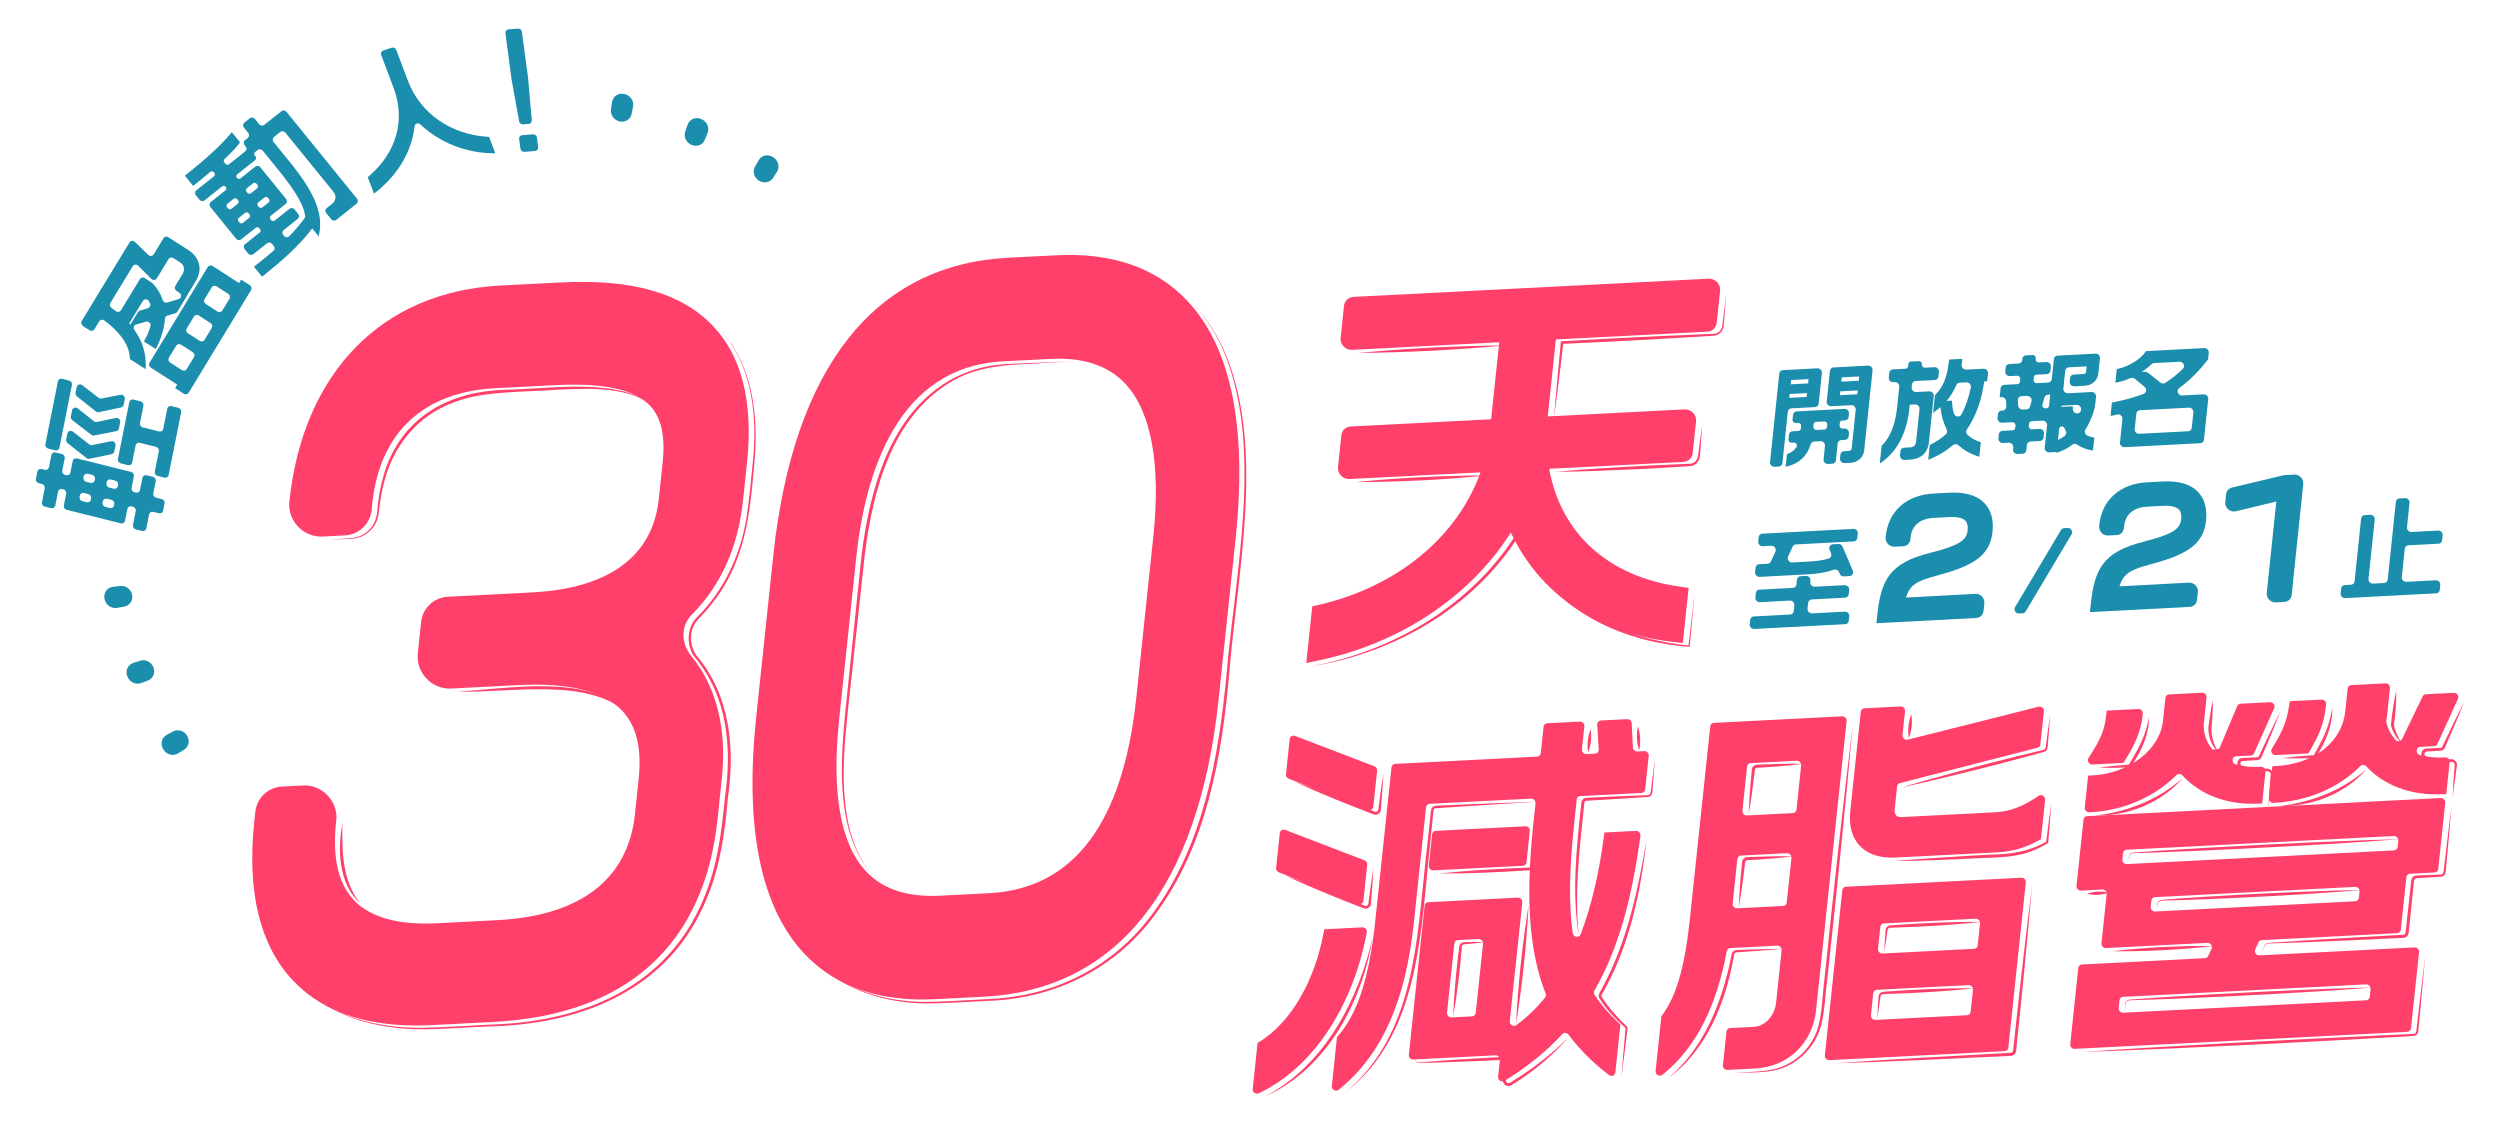 <?xml version="1.0" encoding="UTF-8"?>
<svg id="_圖層_1" data-name="圖層 1" xmlns="http://www.w3.org/2000/svg" viewBox="0 0 800 360">
  <g>
    <g>
      <path d="M585,148.46l1.34-.07c.61-.03,1.1-.49,1.16-1.1l.56-5.37c.06-.61.55-1.07,1.16-1.1l1.17-.06c.61-.03,1.1-.49,1.16-1.1l.11-1.03c.09-.82-.61-1.55-1.44-1.51l-.56.03c-.57.03-1.06-.48-1-1.05l.08-.77c.04-.42.38-.75.81-.77l.85-.04c.61-.03,1.1-.49,1.16-1.1l.11-1.06c.09-.82-.61-1.55-1.44-1.51l-15.3.8c-.61.03-1.1.49-1.16,1.1l-.16,1.55c-.06.57.42,1.08,1,1.05l.74-.04c.57-.03,1.06.48,1,1.05l-.08.77c-.04.43-.38.75-.81.77l-1.83.1c-.61.03-1.1.49-1.16,1.1l-.16,1.52c-.06.57.42,1.08,1,1.05l.7-.04c.76-.04,1.28.82.87,1.44-.63.95-1.53,1.65-2.72,2.12l-.34.14-.42,4.05.95-.26c3.55-.96,5.98-3.35,7.07-6.93.16-.51.58-.87,1.12-.9l2.01-.11c.83-.04,1.52.69,1.44,1.51l-.45,4.27c-.09.82.61,1.55,1.44,1.51ZM583.83,137.45l-2.57.13c-.57.03-1.06-.48-1-1.05l.08-.77c.04-.42.38-.74.81-.77l2.57-.13c.57-.03,1.06.48,1,1.05l-.08.77c-.04.42-.38.75-.81.77Z" style="fill: #1c8ead; stroke-width: 0px;"/>
      <path d="M585.99,129.99l6.39-.33c.83-.04,1.52.69,1.44,1.51l-1.28,12.3c-.04.4-.44.81-.81.83l-1.64.09c-.61.03-1.1.49-1.16,1.1l-.13,1.2c-.09.82.61,1.55,1.44,1.51l2.04-.11c2.24-.12,4.04-1.79,4.27-3.99l2.67-25.59c.09-.82-.61-1.55-1.44-1.51l-11.04.58c-.61.03-1.1.49-1.16,1.1l-1.03,9.8c-.09.82.61,1.55,1.44,1.51ZM589.37,120.76l5.57-.29-.14,1.37-5.57.29.14-1.37ZM588.91,125.23l5.57-.29-.13,1.23-5.57.29.13-1.23Z" style="fill: #1c8ead; stroke-width: 0px;"/>
      <path d="M567.84,149.36l1.38-.07c.61-.03,1.1-.49,1.16-1.1l1.72-16.42c.06-.61.55-1.07,1.16-1.1l7.56-.4c.61-.03,1.1-.49,1.16-1.1l1.03-9.8c.09-.82-.61-1.55-1.44-1.51l-11.04.58c-.61.03-1.1.49-1.16,1.1l-2.96,28.32c-.09.82.61,1.55,1.44,1.51ZM573.16,121.61l5.57-.29-.14,1.37-5.57.29.14-1.37ZM572.69,126.08l5.57-.29-.13,1.23-5.57.29.13-1.23Z" style="fill: #1c8ead; stroke-width: 0px;"/>
    </g>
    <g>
      <path d="M619.18,126.44l-.59,5.69,1.23-.94c.38-.29.75-.59,1.11-.9.25,2.55.92,4.97,1.99,7.12.27.54.19,1.17-.23,1.55-1.46,1.31-3.07,2.39-4.86,3.28l-.3.15-.5,4.76,1.05-.45c2.54-1.09,4.84-2.52,6.85-4.26.49-.42,1.23-.44,1.73.01,1.72,1.57,3.72,2.74,5.97,3.48l.74.25.49-4.66-.52-.18c-1.32-.46-2.55-1.16-3.67-2.11-.54-.46-.66-1.23-.28-1.78,2.89-4.22,4.75-9.38,5.55-15.39l.96-.05.26-2.51c.09-.82-.61-1.55-1.44-1.51l-5.56.29c-.84.04-1.54-.72-1.43-1.55.05-.37.09-.74.13-1.1l.08-.8-4.24.22-.05.52c-.52,5-1.85,8.3-4.31,10.72l-.16.15ZM626.02,123.21c.18-.43.59-.73,1.06-.75l2.15-.11c.88-.05,1.59.79,1.42,1.65-.63,3.21-1.63,6.11-3.01,8.66-.54.99-2.08.76-2.4-.37-.31-1.09-.5-2.22-.56-3.4l-.04-.69-1.73.09c1.28-1.5,2.31-3.18,3.11-5.07Z" style="fill: #1c8ead; stroke-width: 0px;"/>
      <path d="M611.03,130.6l.11-1.09,1.66-.09c.83-.04,1.52.69,1.44,1.51l-1.06,10.18c-.15,1.45-.72,1.99-2.18,2.07l-1.7.09c-.61.03-1.1.49-1.16,1.1l-.14,1.3c-.09.82.61,1.55,1.44,1.51l1.77-.09c3.49-.18,5.69-2.21,6.04-5.55l1.55-14.8c.09-.82-.61-1.55-1.44-1.51l-4.19.22c-.83.04-1.52-.69-1.44-1.51l.09-.91c.06-.61.55-1.07,1.16-1.1l6.17-.32c.61-.03,1.1-.49,1.16-1.1l.16-1.5c.09-.82-.61-1.55-1.44-1.51l-3.03.16c-.57.03-1.06-.48-1-1.05.06-.57-.42-1.08-1-1.05l-2.52.13c-.43.02-.76.34-.81.77l-.08.76c-.04.42-.38.74-.81.77l-4.06.21c-.61.03-1.1.49-1.16,1.1l-.16,1.5c-.09.82.61,1.55,1.44,1.51l.48-.03c.83-.04,1.52.69,1.44,1.51l-.7,6.72c-.7,6.71-2.98,10.2-4.77,11.95l-.16.15-.6,5.75,1.22-.92c4.63-3.5,7.49-9.31,8.27-16.83Z" style="fill: #1c8ead; stroke-width: 0px;"/>
    </g>
    <path d="M640.65,135.28l3.3-.17c.57-.03,1.06.48,1,1.05l-.08.77c-.04.42-.38.75-.81.77l-3.28.17c-.61.03-1.1.49-1.16,1.1l-.13,1.27c-.09.82.61,1.55,1.44,1.51l1.86-.1c.83-.04,1.52.69,1.44,1.51l-.06.61c-.09.82.61,1.55,1.44,1.51l1.65-.09c.61-.03,1.1-.49,1.16-1.1l.18-1.7c.06-.61.55-1.07,1.16-1.1l3.03-.16c.61-.03,1.1-.49,1.16-1.1l.13-1.27c.09-.82-.61-1.55-1.44-1.51l-2.42.13c-.57.03-1.06-.48-1-1.05l.08-.77c.04-.42.38-.75.81-.77l3.5-.18c.83-.04,1.52.69,1.44,1.51l-.75,7.13c-.09.82.61,1.55,1.44,1.51l2.35-.12-.03.29,1.02-.37c1.42-.52,2.77-1.27,4.01-2.24.45-.35,1.08-.41,1.56-.07,1.31.93,2.83,1.54,4.45,1.79l.65.1.43-4.13-.63-.12c-.57-.11-1.1-.27-1.59-.5-.74-.34-1.05-1.25-.64-1.91,1.78-2.83,2.94-5.94,3.23-8.77l.18-1.76c.09-.82-.61-1.55-1.44-1.51l-7.57.4c-.83.04-1.52-.69-1.44-1.51l.59-5.68c.06-.61.55-1.07,1.16-1.1l5.69-.3-.18,1.72c-.04.42-.35.7-.8.72l-3.16.16c-.61.03-1.1.49-1.16,1.1l-.12,1.17c-.09.82.61,1.55,1.44,1.51l3.35-.18c2.43-.13,4.17-1.74,4.41-4.1l.49-4.68c.09-.82-.61-1.55-1.44-1.51l-12.15.64c-.61.03-1.1.49-1.16,1.1l-.67,6.41c-.06.61-.55,1.07-1.16,1.1l-3.67.19c-.57.03-1.06-.48-1-1.05l.09-.87c.04-.42.38-.74.81-.77l3.35-.18c.61-.03,1.1-.49,1.16-1.1l.13-1.27c.09-.82-.61-1.55-1.44-1.51l-2.42.13c-.57.03-1.06-.48-1-1.05l.03-.27c.06-.57-.42-1.08-1-1.05l-2.15.11c-.61.03-1.08.49-1.15,1.09l-.04.42c-.06.6-.54,1.06-1.15,1.09l-2.98.16c-.61.03-1.1.49-1.16,1.1l-.13,1.27c-.09.82.61,1.55,1.44,1.51l2.35-.12c.57-.03,1.06.48,1,1.05l-.09.87c-.04.42-.38.74-.81.77l-4.23.22c-.61.03-1.1.49-1.16,1.1l-.3,2.86.6-.03c.74-.04,1.4.54,1.45,1.29.03.55.06,1.14.06,1.74,0,.67-.48,1.22-1.15,1.26l-.31.02c-.66.03-1.14.49-1.2,1.09l-.13,1.28c-.09.82.61,1.55,1.44,1.51ZM659.7,129.81l4.83-.25c.92-.05,1.64.87,1.38,1.74-.02.05-.03.1-.05.15-.43,1.38-2.54.97-2.56-.49,0-.07,0-.15,0-.22v-.73s-3.64.19-3.64.19l.04-.39ZM658.93,137.24c.1-.91,1.36-1.07,1.72-.2.13.31.27.61.41.9.28.56.1,1.22-.38,1.58-.6.45-1.23.82-1.9,1.14l-.23.11.37-3.52ZM653.58,129.47l.65-2.26c.15-.51.59-.86,1.12-.88l.72-.04-.38,3.6c-.04.42-.38.74-.81.77l-.33.02c-.64.03-1.14-.59-.97-1.2ZM646.89,126.77l1.58-.08c1.13-.06,1.86.84,1.61,1.72l-.49,1.7c-.15.51-.59.86-1.12.88l-1.08.06c-.9.05-1.56-.56-1.58-1.32-.02-.55-.05-1.1-.09-1.63-.05-.71.46-1.29,1.16-1.33Z" style="fill: #1c8ead; stroke-width: 0px;"/>
    <path d="M677.52,132.63c.89-.21,1.75.56,1.65,1.48l-.78,7.48c-.09.82.61,1.55,1.44,1.51l24.28-1.27c.61-.03,1.1-.49,1.16-1.1l1.36-13.03c.09-.82-.61-1.55-1.44-1.51l-6.9.36c-1.31.07-1.97-1.62-.93-2.38,3.33-2.44,6.31-5.41,9.11-9.04l.11-.14.22-2.1c.09-.82-.61-1.55-1.44-1.51l-18.69.98-.17.28c-1.14,1.93-5.1,4.63-8.69,5.37l-.44.09-.46,4.38.91-.19c1.28-.27,2.59-.7,3.92-1.29.45-.2.99-.13,1.39.2l3.14,2.59c.78.65.64,1.87-.27,2.22-2.86,1.12-6.08,2.02-9.74,2.71l-.45.08-.45,4.32.92-.2c.41-.09.81-.18,1.22-.28ZM686.43,118.97l-1.08.06c1.18-.77,2.25-1.62,3.17-2.5.21-.2.48-.32.78-.34l8.14-.43c1.2-.06,1.93,1.43,1.09,2.25-1.78,1.74-3.66,3.24-5.67,4.53-.46.29-1.07.24-1.52-.11l-3.99-3.16c-.26-.21-.59-.31-.91-.3ZM683.63,132.37c.06-.61.55-1.07,1.16-1.1l15.65-.82c.83-.04,1.52.69,1.44,1.51l-.52,4.94c-.06.61-.55,1.07-1.16,1.1l-15.65.82c-.83.04-1.52-.69-1.44-1.51l.52-4.94Z" style="fill: #1c8ead; stroke-width: 0px;"/>
  </g>
  <g>
    <g>
      <path d="M409.22,279.14l25.34,10.1c.8.32,1.64-.18,1.73-1.01l1.22-11.52c.06-.61-.31-1.2-.89-1.42l-25.38-9.72c-.79-.3-1.62.19-1.71,1.01l-1.18,11.14c-.06.6.3,1.19.87,1.42Z" style="fill: #ff406b; stroke-width: 0px;"/>
      <path d="M412.39,249.19l25.35,9.97c.79.31,1.63-.18,1.72-1.01l1.22-11.52c.06-.61-.31-1.2-.89-1.42l-25.38-9.72c-.79-.3-1.62.19-1.71,1.01l-1.19,11.26c-.06.6.3,1.19.88,1.42Z" style="fill: #ff406b; stroke-width: 0px;"/>
      <path d="M504.52,255.84c.06-.61.55-1.07,1.16-1.1l19.61-1c.61-.03,1.1-.49,1.16-1.1l1.14-10.78c.09-.82-.61-1.55-1.43-1.51l-2.2.11c-.75.04-1.4-.56-1.44-1.31l-.37-7.71c-.04-.75-.69-1.35-1.44-1.31l-8.43.43c-.7.04-1.21.62-1.17,1.32l.48,7.96c.04.7-.47,1.28-1.17,1.32l-2.77.14c-.83.04-1.52-.69-1.44-1.51l.78-7.37c.09-.82-.61-1.55-1.44-1.51l-10.45.54c-.61.03-1.1.49-1.16,1.1l-.89,8.46c-.06.61-.55,1.07-1.16,1.1l-45.45,2.33c-.61.03-1.1.49-1.16,1.1l-5.18,49c-1.93,18.28-5.61,29.67-11.92,36.95l-.34.4-1.65,15.61c-.13,1.18,1.28,1.97,2.17,1.23l.91-.76c13.18-11.05,20.54-27.84,23.18-52.83l3.89-36.82c.06-.61.55-1.07,1.16-1.1l32.43-1.66c.83-.04,1.52.69,1.43,1.51l-.71,6.67c-2.53,23.96-1.32,40.79,3.95,54.19.17.44.11.93-.17,1.28-2.74,3.39-5.82,6.35-9.19,8.83-.91.67-2.24-.14-2.12-1.28l4.02-38.01c.09-.82-.61-1.55-1.44-1.51l-28.67,1.47c-.61.03-1.1.49-1.16,1.1l-5.04,47.73c-.09.82.61,1.55,1.44,1.51l26.25-1.35c.83-.04,1.52.69,1.44,1.51l-.56,5.34c-.12,1.1,1.11,1.9,2.03,1.33l.84-.52c6.9-4.3,12.7-9.04,17.64-14.42.55-.6,1.51-.51,2.02.17,3.32,4.45,7.35,8.52,12.25,12.36l.66.52c.81.64,1.97.19,2.07-.81l1.62-15.35-.69-.64c-3.19-2.96-5.63-5.81-7.58-8.86-.27-.42-.28-.94-.04-1.35,7.19-12.52,11.73-27.73,14.64-48.96l.08-.59c.11-.83-.59-1.59-1.43-1.55l-10.11.52-.18,1.39c-1.53,11.8-4.02,22.25-7.42,31.2-.47,1.24-2.34.94-2.53-.41-1.27-8.97-1.11-20.14.44-34.77l.84-7.96ZM472.23,324.13c-.06.61-.55,1.07-1.16,1.1l-6.59.34c-.83.04-1.52-.69-1.43-1.51l2.34-22.13c.06-.61.55-1.07,1.16-1.1l6.59-.34c.83-.04,1.52.69,1.43,1.51l-2.34,22.13Z" style="fill: #ff406b; stroke-width: 0px;"/>
      <path d="M487.32,277.05c.61-.03,1.1-.49,1.16-1.1l1.06-10.04c.09-.82-.61-1.55-1.44-1.51l-28.67,1.47c-.61.03-1.1.49-1.16,1.1l-1.06,10.04c-.09.82.61,1.55,1.44,1.51l28.67-1.47Z" style="fill: #ff406b; stroke-width: 0px;"/>
      <path d="M437.37,298.37c.17-.85-.55-1.67-1.42-1.62l-12.19.62-.24,1.29c-2.93,15.57-10.56,28.53-20.41,34.66l-.69.43-1.56,14.72c-.11,1.04,1,1.84,1.93,1.39l.79-.39c16.53-8.14,29.12-27.01,33.67-50.48l.12-.62Z" style="fill: #ff406b; stroke-width: 0px;"/>
    </g>
    <g>
      <path d="M652.35,254.65l-.85.57c-4.45,2.98-8.56,4.47-12.95,4.7l-29.96,1.54c-.57.03-1.35-.04-1.81-.52-.4-.42-.56-1.16-.47-2.09l.76-7.2c.05-.52.41-.94.91-1.06l44.04-11.32c.5-.13.86-.55.91-1.06l1.12-10.59c.1-.93-.79-1.7-1.68-1.48l-41.89,10.55c-.9.23-1.78-.55-1.68-1.48l.81-7.64c.09-.82-.61-1.55-1.43-1.51l-11.57.59c-.61.03-1.1.49-1.16,1.1l-3.37,31.93c-.48,4.57.57,8.37,3.06,10.99,2.15,2.27,5.27,3.54,9.09,3.75.72.04,1.48.04,2.25,0l32.83-1.68c4.57-.23,8.83-1.47,13.03-3.77l.76-.42,1.33-12.6c.12-1.12-1.15-1.92-2.07-1.3Z" style="fill: #ff406b; stroke-width: 0px;"/>
      <path d="M646.83,280.87l-56.13,2.88c-.61.03-1.1.49-1.16,1.1l-5.59,52.89c-.09.82.61,1.55,1.43,1.51l56.13-2.88c.61-.03,1.1-.49,1.16-1.1l5.59-52.89c.09-.82-.61-1.55-1.43-1.51ZM630.61,323.77c-.06.61-.55,1.07-1.16,1.1l-29.31,1.5c-.83.04-1.52-.69-1.43-1.51l.74-7.02c.06-.61.55-1.07,1.16-1.1l29.31-1.5c.83-.04,1.52.69,1.43,1.51l-.74,7.02ZM632.86,302.52c-.06.61-.55,1.07-1.16,1.1l-29.3,1.5c-.83.04-1.52-.69-1.43-1.51l.74-7.02c.06-.61.55-1.07,1.16-1.1l29.3-1.5c.83-.04,1.52.69,1.43,1.51l-.74,7.02Z" style="fill: #ff406b; stroke-width: 0px;"/>
      <path d="M589.47,229.22l-41.03,2.1c-.61.03-1.1.49-1.16,1.1l-6.53,61.77c-1.6,15.15-4.33,24.6-8.84,30.65l-.27.37-1.85,17.5c-.12,1.18,1.27,1.97,2.17,1.23l.91-.75c9.84-8.19,16.46-21.23,19.69-38.8.1-.56.57-.98,1.14-1.01l14.99-.77c.83-.04,1.52.69,1.43,1.51l-1.77,16.74c-.45,4.23-3.55,7.56-7.21,7.74l-7.5.38c-.61.03-1.1.49-1.16,1.1l-1.14,10.78c-.09.82.61,1.55,1.44,1.51l8.82-.45c10.57-.54,18.42-8.04,19.54-18.66l9.78-92.54c.09-.82-.61-1.55-1.43-1.51ZM571.74,288.81c-.06.61-.55,1.07-1.16,1.1l-14.7.75c-.83.04-1.52-.69-1.43-1.51l1.51-14.27c.06-.61.55-1.07,1.16-1.1l14.7-.75c.83-.04,1.52.69,1.44,1.51l-1.51,14.27ZM574.88,259.09c-.06.61-.55,1.07-1.16,1.1l-14.7.75c-.83.04-1.52-.69-1.44-1.51l1.49-14.14c.06-.61.55-1.07,1.16-1.1l14.7-.75c.83-.04,1.52.69,1.44,1.51l-1.49,14.14Z" style="fill: #ff406b; stroke-width: 0px;"/>
    </g>
    <g>
      <path d="M781.06,255.37l-113.18,5.8c-.61.03-1.1.49-1.16,1.1l-2.24,21.21c-.09.82.61,1.55,1.44,1.51l6.78-.35c.83-.04,1.52.69,1.43,1.51l-1.66,15.72c-.09.82.61,1.55,1.43,1.51l32.48-1.66c1.01-.05,1.75,1.02,1.32,1.92l-1.09,2.28c-.19.41-.59.67-1.05.69l-39.34,2.02c-.61.03-1.1.49-1.16,1.1l-2.58,24.4c-.09.82.61,1.55,1.44,1.51l106.44-5.46c.61-.03,1.1-.49,1.16-1.1l2.58-24.4c.09-.82-.61-1.55-1.44-1.51l-49.65,2.55c-1,.05-1.74-1.01-1.33-1.91l1.06-2.28c.19-.41.59-.68,1.05-.7l43.31-2.22c.61-.03,1.1-.49,1.16-1.1l1.78-16.81c.06-.61.55-1.07,1.16-1.1l7.88-.4c.61-.03,1.1-.49,1.16-1.1l2.24-21.21c.09-.82-.61-1.55-1.43-1.51ZM757.14,315c.83-.04,1.52.69,1.44,1.51l-.26,2.48c-.06.61-.55,1.07-1.16,1.1l-77.74,3.98c-.83.04-1.52-.69-1.44-1.51l.26-2.48c.06-.61.55-1.07,1.16-1.1l77.74-3.98ZM754.83,287.3c-.06.61-.55,1.07-1.16,1.1l-64,3.28c-.83.04-1.52-.69-1.43-1.51l.21-1.99c.06-.61.55-1.07,1.16-1.1l64-3.28c.83-.04,1.52.69,1.43,1.51l-.21,1.99ZM767.23,271.03c-.06.61-.55,1.07-1.16,1.1l-85.48,4.38c-.83.04-1.52-.69-1.43-1.51l.21-1.99c.06-.61.55-1.07,1.16-1.1l85.48-4.38c.83-.04,1.52.69,1.44,1.51l-.21,1.99Z" style="fill: #ff406b; stroke-width: 0px;"/>
      <path d="M774.5,239.01l4.41-.23c.47-.02.87-.3,1.06-.71l6.59-14.47c.41-.9-.33-1.95-1.33-1.9l-8.94.46c-.45.02-.85.28-1.05.69l-6.58,13.64c-.39.81-1.52.95-2.14.23-1.47-1.69-2.44-3.61-2.9-5.54-.05-.19-.04-.38,0-.57.16-.86.25-1.68.32-2.37l.85-8.06c.09-.82-.61-1.55-1.44-1.51l-10.94.56c-.61.03-1.1.49-1.16,1.1l-.78,7.38c-1.02,9.68-9.83,16.68-21.91,17.41l-1.42.09-1.08,10.22c-.09.83.62,1.56,1.45,1.51l.58-.04c10.66-.65,20.38-4.88,27.21-11.74.53-.53,1.38-.48,1.92.1,5.68,6.1,14.26,9.32,24.14,8.91l1.45-.06,1.08-10.24c.09-.82-.61-1.55-1.44-1.51l-.58.03c-2.83.14-5.35-.17-7.55-.81-1.42-.42-1.27-2.49.19-2.57Z" style="fill: #ff406b; stroke-width: 0px;"/>
      <path d="M674.13,227.39l-.15,1.43c-.52,4.89-1.8,7.66-5.17,12.98l-.5.79c-.56.89.17,2.1,1.25,2.05l9.94-.51.46-.73c2.99-4.79,5.1-9.08,5.67-14.43l.06-.58c.09-.82-.61-1.55-1.43-1.51l-10.12.52Z" style="fill: #ff406b; stroke-width: 0px;"/>
      <path d="M732.74,224.39l-.21,1.35c-.74,4.87-1.93,7.93-5.07,13.08l-.48.78c-.55.9.19,2.09,1.26,2.03l10.46-.54.45-.78c2.94-5.11,4.55-8.73,5.14-14.35l.06-.58c.09-.82-.61-1.55-1.43-1.51l-10.18.52Z" style="fill: #ff406b; stroke-width: 0px;"/>
      <path d="M715.9,225.94l-5.73,13.67c-1.11.14-1.06.14-2.17.28-1.85-2.25-2.85-4.99-2.83-7.87l.93-8.84c.09-.82-.61-1.55-1.44-1.51l-10.57.54c-.61.03-1.1.49-1.16,1.1l-.78,7.38c-.97,9.18-10.86,16.84-22.52,17.44l-1.43.07-1.08,10.23c-.09.82.61,1.55,1.44,1.51l.58-.03c10.36-.53,20.32-4.9,27.33-11.87.53-.53,1.39-.47,1.92.11,5.63,6.17,14.18,9.43,24.04,9.02l1.45-.06,1.08-10.24c.09-.82-.61-1.55-1.44-1.51l-.58.03c-2.72.14-5.26-.14-7.53-.8-1.43-.42-1.29-2.5.17-2.57l4.65-.24c.47-.02.87-.3,1.06-.72l6.45-14.46c.4-.9-.34-1.94-1.33-1.89l-9.45.48c-.48.02-.89.31-1.07.75Z" style="fill: #ff406b; stroke-width: 0px;"/>
    </g>
    <path d="M179.64,90.37l-19.49,1c-37.93,1.94-63.19,27.79-67.56,69.14-.64,6.07,4.5,11.49,10.6,11.18l7.12-.36c4.54-.23,8.13-3.63,8.61-8.15l.23-2.21c2.38-22.51,16.35-35.56,39.35-36.74l19.09-.98c15.52-.79,25.47,1.35,30.4,6.55,3.62,3.81,4.95,9.76,4.06,18.17l-1.25,11.78c-1.93,18.25-15.98,28.57-40.64,29.83l-26.8,1.37c-4.54.23-8.13,3.63-8.61,8.14l-1.06,10.06c-.64,6.07,4.5,11.49,10.6,11.18l21.53-1.1c16.13-.82,27.32,1.93,33.25,8.18,4.6,4.85,6.33,12.02,5.29,21.91l-1.18,11.22c-2.2,20.82-17.45,32.55-44.1,33.91l-19.29.99c-12.35.63-21.29-1.86-26.55-7.4-4.97-5.24-6.89-13.54-5.72-24.68l.09-.84c.64-6.07-4.5-11.49-10.6-11.17l-6.71.34c-4.54.23-8.13,3.63-8.61,8.15l-.32,3.05c-2.39,22.59,1.81,39.74,12.47,50.97,8.2,8.64,19.88,13.39,34.81,14.18,3.04.16,6.22.16,9.53-.01l19.69-1.01c42.68-2.19,67.49-24.63,71.75-64.89l1.36-12.9c1.7-16.07-1.75-29.56-9.83-39.39-3.31-4.02-3.26-9.66.23-13.15,9.23-9.25,14.82-21.61,16.39-36.49l1.27-12.06c2.04-19.32-1.61-34.06-10.86-43.81-10.01-10.54-25.88-15.11-48.55-13.95Z" style="fill: #ff406b; stroke-width: 0px;"/>
    <path d="M338.05,81.69l-15.43.79c-42.82,2.19-68.82,35.2-75.19,95.46l-5.45,51.59c-3.75,35.47,1.48,60.97,15.53,75.78,8.4,8.85,19.75,13.69,33.81,14.43,2.59.14,5.27.13,8.05,0l15.43-.79c42.81-2.2,68.81-35.11,75.16-95.18l5.45-51.59c3.76-35.59-1.49-61.18-15.6-76.06-9.95-10.49-24-15.34-41.76-14.43ZM369.06,171.72l-5.45,51.59c-4.24,40.09-20.09,61.13-47.12,62.51l-15.43.79c-10.61.55-18.41-1.97-23.83-7.68-8.27-8.71-11.19-25.17-8.68-48.93l5.45-51.59c2.93-27.69,13.45-61.06,46.95-62.78l15.43-.79c1.66-.08,3.25-.09,4.79,0,7.94.42,14.25,3.05,18.81,7.85,8.4,8.85,11.53,25.8,9.08,49.04Z" style="fill: #ff406b; stroke-width: 0px;"/>
    <path d="M549.47,90.28c-.71-.75-1.69-1.15-2.69-1.1l-113.74,5.83c-1.55.08-2.79,1.26-2.95,2.8l-1.09,10.3c-.11.99.24,1.99.95,2.74.71.75,1.68,1.14,2.69,1.1l47.12-2.42-2.6,24.63-44.97,2.31c-1.55.08-2.79,1.26-2.95,2.8l-1.08,10.17c-.11.99.24,1.99.95,2.74.71.75,1.68,1.15,2.69,1.1l41.95-2.12c-7.44,20.8-26.81,36.66-51.81,42.41l-2.02.47-1.92,18.13,4.36-.92c25.85-5.49,48.13-20.38,61.13-40.86l-.02.02c9.33,19.87,27.82,32.31,52.07,35.03l2.96.33,1.87-17.64-3.13-.45c-22.68-3.28-37.81-17.02-41.5-37.67l42.96-2.2c1.55-.08,2.79-1.25,2.96-2.8l1.08-10.17c.11-.99-.24-1.99-.95-2.74-.71-.75-1.68-1.15-2.69-1.1l-43.82,2.25,2.6-24.63,48.51-2.49c1.55-.08,2.79-1.25,2.96-2.8l1.09-10.3c.11-.99-.24-1.99-.95-2.74Z" style="fill: #ff406b; stroke-width: 0px;"/>
  </g>
  <g>
    <path d="M49.09,213.53c-.67-1.7-2.54-2.63-4.22-2.1l-2.22.71c-1.74.56-2.61,2.47-1.92,4.23.02.06.04.11.07.17.69,1.76,2.67,2.68,4.37,2.04l2.18-.82c1.65-.62,2.43-2.47,1.77-4.17,0-.02-.02-.04-.02-.06Z" style="fill: #1c8ead; stroke-width: 0px;"/>
    <path d="M59.87,235.4c-.95-1.57-2.94-2.17-4.49-1.34l-2.04,1.1c-1.6.86-2.11,2.91-1.13,4.54.03.05.06.1.09.16.98,1.63,3.08,2.19,4.63,1.25l1.98-1.2c1.5-.91,1.94-2.89.99-4.46-.01-.02-.02-.04-.03-.06Z" style="fill: #1c8ead; stroke-width: 0px;"/>
    <path d="M42.27,190.36s0-.04-.01-.06c-.36-1.78-2.05-3.02-3.82-2.8l-2.34.29c-1.83.23-3.03,1.94-2.66,3.78.01.06.02.12.04.18.37,1.84,2.17,3.09,3.98,2.77l2.31-.41c1.75-.31,2.86-1.97,2.5-3.75Z" style="fill: #1c8ead; stroke-width: 0px;"/>
    <path d="M221.26,46.35s.04.02.06.03c1.68.72,3.56-.01,4.22-1.65l.88-2.15c.69-1.69-.17-3.69-1.92-4.44-.06-.02-.11-.05-.17-.07-1.74-.74-3.68.08-4.28,1.8l-.77,2.2c-.59,1.67.29,3.56,1.98,4.28Z" style="fill: #1c8ead; stroke-width: 0px;"/>
    <path d="M242.81,57.77s.04.02.06.04c1.55,1,3.54.62,4.49-.85l1.26-1.94c.98-1.52.48-3.63-1.12-4.66-.05-.03-.1-.07-.15-.1-1.6-1.03-3.67-.58-4.57,1l-1.16,2.01c-.88,1.52-.34,3.53,1.2,4.52Z" style="fill: #1c8ead; stroke-width: 0px;"/>
    <path d="M198.22,38.85s.04,0,.06.01c1.77.41,3.47-.65,3.83-2.39l.47-2.3c.37-1.8-.83-3.64-2.66-4.06-.06-.01-.12-.03-.18-.04-1.83-.42-3.57.73-3.86,2.55l-.36,2.32c-.27,1.76.92,3.49,2.69,3.9Z" style="fill: #1c8ead; stroke-width: 0px;"/>
    <g>
      <path d="M15.41,143.54l2.27.57c.61.15,1.21-.21,1.33-.82l4.01-20.13c.12-.61-.28-1.23-.89-1.38l-2.27-.57c-.61-.15-1.21.21-1.33.82l-4.01,20.13c-.12.61.28,1.23.89,1.38Z" style="fill: #1c8ead; stroke-width: 0px;"/>
      <path d="M35.57,141.2l-6.07,1.22c-.33.07-.67-.02-.95-.23l-5.2-4.06c-.67-.52-1.62-.2-1.78.6l-.38,1.92c-.09.43.09.88.44,1.16l6.05,4.76c.27.22.63.3.96.23l7.11-1.47c.42-.09.74-.41.83-.83l.38-1.91c.16-.81-.58-1.55-1.39-1.39Z" style="fill: #1c8ead; stroke-width: 0px;"/>
      <path d="M24.62,126.85l6.04,4.8c.28.22.63.31.97.24l7.12-1.51c.42-.09.74-.41.82-.83l.37-1.83c.16-.81-.58-1.55-1.39-1.39l-6.07,1.19c-.32.06-.67-.02-.94-.23l-5.22-4.03c-.67-.52-1.61-.19-1.77.61l-.37,1.84c-.08.42.09.87.44,1.15Z" style="fill: #1c8ead; stroke-width: 0px;"/>
      <path d="M23.12,134.44l6.07,4.68c.27.21.61.29.94.23l7.09-1.39c.43-.08.75-.41.84-.84l.4-1.99c.16-.81-.59-1.56-1.4-1.39l-6.06,1.29c-.33.07-.69-.02-.97-.24l-5.17-4.11c-.67-.53-1.63-.21-1.79.6l-.4,1.99c-.09.43.09.89.45,1.16Z" style="fill: #1c8ead; stroke-width: 0px;"/>
      <path d="M52.2,163.44l.47-2.34c.12-.61-.28-1.23-.89-1.38l-1.83-.46c-.61-.15-1.01-.77-.89-1.38l.78-3.91c.12-.61-.28-1.22-.89-1.38l-2.05-.51c-.61-.15-1.21.21-1.33.82l-.78,3.91c-.12.61-.72.98-1.33.82l-.47-.12c-.61-.15-1.01-.77-.89-1.38l.74-3.73c.12-.61-.28-1.23-.89-1.38l-17.35-4.33c-.61-.15-1.21.21-1.33.82l-.74,3.73c-.12.61-.72.98-1.33.82l-.38-.09c-.61-.15-1.01-.77-.89-1.38l.78-3.91c.12-.61-.28-1.23-.89-1.38l-2.05-.51c-.61-.15-1.21.21-1.33.82l-.78,3.91c-.12.61-.72.98-1.33.82l-1.04-.26c-.61-.15-1.21.21-1.33.82l-.47,2.34c-.12.61.28,1.22.89,1.38l1.04.26c.61.15,1.01.77.89,1.38l-.89,4.47c-.12.61.28,1.23.89,1.38l2.05.51c.61.15,1.21-.21,1.33-.82l.89-4.47c.12-.61.72-.98,1.33-.82l.38.09c.61.15,1.01.77.89,1.38l-.75,3.78c-.12.61.28,1.23.89,1.38l17.35,4.33c.61.15,1.21-.21,1.33-.82l.75-3.78c.12-.61.72-.98,1.33-.82l.47.12c.61.15,1.01.77.89,1.38l-.89,4.47c-.12.61.28,1.23.89,1.38l2.05.51c.61.15,1.21-.21,1.33-.82l.89-4.47c.12-.61.72-.98,1.33-.82l1.83.46c.61.15,1.21-.21,1.33-.82ZM29.07,159.9c-.12.61-.72.98-1.33.82l-1.39-.35c-.61-.15-1.01-.77-.89-1.38l.08-.42c.12-.61.72-.98,1.33-.82l1.39.35c.61.15,1.01.77.89,1.38l-.08.42ZM30.31,153.71c-.12.61-.72.98-1.33.82l-1.39-.35c-.61-.15-1.01-.77-.89-1.38l.07-.37c.12-.61.72-.98,1.33-.82l1.39.35c.61.15,1.01.77.89,1.38l-.07.37ZM36.48,161.75c-.12.61-.72.98-1.33.82l-1.44-.36c-.61-.15-1.01-.77-.89-1.38l.08-.42c.12-.61.72-.98,1.33-.82l1.44.36c.61.15,1.01.77.89,1.38l-.08.42ZM37.71,155.56c-.12.61-.72.98-1.33.82l-1.44-.36c-.61-.15-1.01-.77-.89-1.38l.07-.37c.12-.61.72-.98,1.33-.82l1.44.36c.61.15,1.01.77.89,1.38l-.07.37Z" style="fill: #1c8ead; stroke-width: 0px;"/>
      <path d="M50.41,152.28l2.23.56c.61.15,1.21-.21,1.33-.82l4.01-20.13c.12-.61-.28-1.23-.89-1.38l-2.23-.56c-.61-.15-1.21.21-1.33.82l-1.29,6.48c-.12.61-.72.98-1.33.82l-5.23-1.31c-.61-.15-1.01-.77-.89-1.38l1.11-5.56c.12-.61-.28-1.22-.89-1.38l-2.31-.58c-.61-.15-1.21.21-1.33.82l-3.63,18.22c-.12.61.28,1.23.89,1.38l2.32.58c.61.15,1.21-.21,1.33-.82l1.1-5.52c.12-.61.72-.98,1.33-.82l5.23,1.31c.61.15,1.01.77.89,1.38l-1.3,6.52c-.12.61.28,1.23.89,1.38Z" style="fill: #1c8ead; stroke-width: 0px;"/>
    </g>
    <g>
      <path d="M79.94,91.26l-2.78-1.78-.66,1.09-8.47-5.44c-.54-.35-1.23-.2-1.55.32l-18.63,30.62c-.32.52-.14,1.23.4,1.57l8.47,5.44-.68,1.13,2.78,1.78c.54.35,1.23.2,1.55-.32l19.97-32.83c.32-.52.14-1.23-.4-1.57ZM62.08,114.27l-2.34,3.84c-.32.52-1.01.67-1.55.32l-3.74-2.4c-.54-.35-.72-1.05-.4-1.57l2.34-3.84c.32-.52,1.01-.67,1.55-.32l3.74,2.4c.54.35.72,1.05.4,1.57ZM67.76,104.94l-2.32,3.81c-.32.52-1.01.67-1.55.32l-3.74-2.4c-.54-.35-.72-1.05-.4-1.57l2.32-3.81c.32-.52,1.01-.67,1.55-.32l3.74,2.4c.54.35.72,1.05.4,1.57ZM73.44,95.6l-2.29,3.77c-.32.52-1.01.67-1.55.32l-3.74-2.4c-.54-.35-.72-1.05-.4-1.57l2.29-3.77c.32-.52,1.01-.67,1.55-.32l3.74,2.4c.54.35.72,1.05.4,1.57Z" style="fill: #1c8ead; stroke-width: 0px;"/>
      <path d="M26.55,104.32l2.11,1.36c.54.35,1.23.2,1.55-.32l1.55-2.54c.34-.55,1.08-.67,1.63-.27,3.91,2.9,7.98,7.08,8.16,12.04v.31s5.04,3.23,5.04,3.23l.03-.95c.14-4.19-1.05-8.02-3.62-11.62-.45-.64-.18-1.5.54-1.71l3.14-.91c.85-.25,1.71.56,1.47,1.41-.39,1.43-1.01,2.92-1.86,4.45l-.25.46,3.82,2.45.26-.54c1.58-3.22,2.48-6.31,2.68-9.21.03-.46.32-.84.75-.96l2.56-.75c.26-.07.47-.24.61-.46l2.95-4.85-.06.02,3.01-4.95c1.14-1.87,1.5-3.8,1.04-5.6-.43-1.72-1.58-3.22-3.32-4.34l-6.47-4.16c-.54-.35-1.23-.2-1.55.32l-3.14,5.16c-.37.6-1.21.68-1.74.17l-4.26-4.14c-.53-.52-1.38-.44-1.74.17l-15.3,25.14c-.32.52-.14,1.23.4,1.57ZM47.33,98.62l-2.56.76c-.25.08-.47.24-.6.46l-2.47,4.06c-.11-.13-.23-.27-.35-.4l4.38-7.2c.46-.75,1.6-.66,2,.17.11.22.21.45.3.69.24.61-.08,1.27-.69,1.45ZM35.31,96.98c1.47-2.42,5.52-9.07,7.17-11.79.37-.61,1.22-.68,1.75-.15l4.19,4.19c.53.53,1.39.45,1.76-.15l3.75-6.16c.32-.52,1.01-.67,1.55-.32l2.26,1.45c.55.36.94.89,1.08,1.5.16.69.02,1.42-.41,2.13l-2.33,3.84c-.32.52-.14,1.23.4,1.57l.9.58c.83.53.71,1.77-.2,2.04l-3.65,1.09c-.58.17-1.24-.15-1.44-.75-.65-2-1.74-3.81-3.24-5.39-.07-.08-.16-.15-.25-.2l-2.26-1.47c-.54-.35-1.24-.21-1.56.32l-6.08,9.99c-.34.55-1.09.68-1.63.26-.47-.36-.94-.71-1.41-1.04-.5-.36-.65-1.03-.35-1.53Z" style="fill: #1c8ead; stroke-width: 0px;"/>
    </g>
    <path d="M99.91,73.09l2.08,2.56.21-1.17c1.14-6.42-1.64-13.03-9.59-22.81l-5.07-6.24c-.4-.5-.35-1.21.13-1.59l2.04-1.62c.48-.38,1.19-.28,1.6.22l15.33,18.87c.52.64.76,1.35.7,2.05-.06.71-.44,1.37-1.09,1.88l-1.72,1.37c-.48.38-.54,1.09-.13,1.59l1.59,1.95c.41.5,1.12.59,1.6.22l6.53-5.19c.48-.38.54-1.09.13-1.59l-22.57-27.8c-.4-.5-1.12-.6-1.6-.22l-5.54,4.4c-.48.38-1.19.28-1.6-.22l-1.38-1.7c-.41-.5-1.12-.6-1.6-.22l-1.77,1.41c-.48.38-.54,1.09-.13,1.59l1.38,1.7c.4.5.35,1.21-.13,1.59l-.91.72c-.48.38-.54,1.09-.13,1.59l.34.41c.41.5.35,1.21-.13,1.59l-5.2,4.14c-.34.27-.85.2-1.14-.15l-.35-.43c-.27-.34-.24-.82.06-1.1,2.34-2.19,3.85-3.79,4.72-5.02l.24-.34-2.64-3.25-.42.52c-3.47,4.26-9.62,9.47-14.16,13.08l-.43.34,2.65,3.26.43-.34c1.71-1.36,3.44-2.78,5.05-4.14.34-.29.86-.22,1.15.14l.12.15c.29.36.25.86-.09,1.13l-5.65,4.49c-.48.38-.54,1.09-.13,1.59l1.15,1.42c.4.5,1.12.59,1.6.21l5.65-4.49c.34-.27.85-.2,1.14.15h0c.29.36.25.86-.09,1.13l-4.69,3.73c-.48.38-.54,1.09-.13,1.59l8.24,10.15c.4.5,1.12.6,1.6.22l4.69-3.73c.34-.27.85-.2,1.14.15l.2.25c.29.36.25.86-.09,1.13l-4.69,3.73c-.48.38-.54,1.09-.13,1.59l1.15,1.42c.4.5,1.12.59,1.6.21l4.44-3.53c.48-.38,1.19-.28,1.6.22l.53.65c.39.48.36,1.18-.09,1.56-1.86,1.61-3.86,3.2-5.81,4.75l-.43.34,2.59,3.19.43-.34c5.02-4,11.34-9.32,15.64-15.12v-.02ZM74.06,66.82c-.34.27-.85.2-1.14-.15l-.26-.32c-.29-.36-.25-.86.09-1.13l2.02-1.61c.34-.27.85-.2,1.14.15l.26.32c.29.36.25.86-.09,1.13l-2.02,1.61ZM79.75,69.72l-2.02,1.61c-.34.27-.85.2-1.14-.15l-.26-.32c-.29-.36-.25-.86.09-1.13l2.02-1.61c.34-.27.85-.2,1.14.15l.26.32c.29.36.25.86-.09,1.13ZM80.3,61.85c-.34.27-.85.2-1.14-.15l-.26-.32c-.29-.36-.25-.86.09-1.13l1.99-1.58c.34-.27.85-.2,1.14.15l.26.32c.29.36.25.86-.09,1.13l-1.99,1.58ZM85.95,64.78l-1.99,1.58c-.34.27-.85.2-1.14-.15l-.26-.32c-.29-.36-.25-.86.09-1.13l1.99-1.58c.34-.27.85-.2,1.14.15l.26.32c.29.36.25.86-.09,1.13ZM97.6,69.61l-.42.58c-1.21,1.68-2.7,3.43-4.64,5.41-.46.47-1.26.41-1.69-.13l-.21-.26c-.4-.5-.35-1.21.13-1.59l4.51-3.59c.48-.38.54-1.09.13-1.59l-1.15-1.42c-.4-.5-1.12-.59-1.6-.22l-4.75,3.78c-.34.27-.85.2-1.14-.15l-.2-.25c-.29-.36-.25-.86.09-1.13l4.76-3.78c.48-.38.54-1.09.13-1.59l-8.24-10.15c-.41-.5-1.12-.6-1.6-.22l-4.75,3.78c-.34.27-.85.2-1.14-.15h0c-.29-.36-.25-.86.09-1.14l5.76-4.58c.34-.27.38-.78.09-1.13l-.23-.29c-.29-.36-.25-.86.09-1.13l.85-.68c.48-.38,1.19-.28,1.6.22l5.12,6.31c5.74,7.07,8.38,11.78,8.48,15.16l-.06-.08Z" style="fill: #1c8ead; stroke-width: 0px;"/>
    <path d="M120.3,61.49c7.14-5.68,11.45-13.05,12.37-21.05.11-.91,1.18-1.26,1.86-.62,6.17,5.79,14.42,9.11,23.19,9.23h.78s-1.99-5.25-1.99-5.25l-.38-.02c-11.87-.68-21.68-7.55-25.6-17.94l-3.72-9.85c-.23-.6-.88-.92-1.47-.73l-2.71.9c-.58.19-.88.83-.65,1.43l3.93,10.41c3.93,10.4,1.03,20.77-7.94,28.46l-.29.24,1.99,5.27.6-.48Z" style="fill: #1c8ead; stroke-width: 0px;"/>
    <path d="M166.11,38.81c.11.6.67,1.03,1.27.99l1.81-.15c.6-.05,1.03-.56.98-1.17l-1.17-13.39-1.98-14.9c-.08-.62-.65-1.09-1.27-1.04l-3.05.25c-.62.05-1.06.6-.97,1.22l1.99,14.93,2.41,13.26Z" style="fill: #1c8ead; stroke-width: 0px;"/>
    <path d="M166.12,44.48l.41,3.07c.08.63.65,1.09,1.27,1.04l3.45-.28c.62-.05,1.06-.6.97-1.22l-.41-3.07c-.08-.63-.65-1.09-1.27-1.04l-3.45.28c-.62.05-1.06.6-.97,1.22Z" style="fill: #1c8ead; stroke-width: 0px;"/>
  </g>
  <g>
    <g>
      <path d="M563.08,184.6l15.99-.84c2.82-.15,5.32-.61,7.72-1.44.66-.23,1.42.1,1.69.78l.21.5c.22.54.76.88,1.32.85l1.82-.1c.88-.05,1.41-.94,1.06-1.76l-3.26-7.67c-.23-.54-.77-.88-1.34-.85l-1.76.09c-.87.05-1.41.93-1.07,1.75l.46,1.12c.29.71-.06,1.5-.78,1.71-1.77.52-3.74.83-6.05.95l-5.57.29c-1,.05-1.74-1.01-1.33-1.9l1.45-3.15c.19-.41.59-.68,1.06-.71l18.49-.97c.61-.03,1.1-.49,1.16-1.1l.15-1.4c.09-.82-.61-1.55-1.44-1.51l-29.12,1.53c-.61.03-1.1.49-1.16,1.1l-.15,1.4c-.09.82.61,1.55,1.44,1.51l2.72-.14c1-.05,1.74,1.01,1.33,1.91l-1.46,3.15c-.19.41-.59.68-1.05.7l-2.68.14c-.62.03-1.1.49-1.16,1.1l-.15,1.44c-.09.82.61,1.55,1.44,1.51Z" style="fill: #1c8ead; stroke-width: 0px;"/>
      <path d="M561.34,201.27l29.12-1.53c.61-.03,1.1-.49,1.16-1.1l.15-1.4c.09-.82-.61-1.55-1.44-1.51l-10.48.55c-.83.04-1.52-.69-1.44-1.51l.19-1.85c.06-.61.55-1.07,1.16-1.1l10.67-.56c.61-.03,1.1-.49,1.16-1.1l.15-1.4c.09-.82-.61-1.55-1.44-1.51l-9.57.5c-.83.04-1.52-.69-1.44-1.51l.05-.44c.09-.82-.61-1.55-1.44-1.51l-1.71.09c-.61.03-1.1.49-1.16,1.1l-.16,1.54c-.06.61-.55,1.07-1.16,1.1l-10.67.56c-.61.03-1.1.49-1.16,1.1l-.15,1.4c-.09.82.61,1.55,1.44,1.51l9.57-.5c.83-.04,1.52.69,1.44,1.51l-.19,1.85c-.06.61-.55,1.07-1.16,1.1l-11.61.61c-.61.03-1.1.49-1.16,1.1l-.15,1.4c-.09.82.61,1.55,1.44,1.51Z" style="fill: #1c8ead; stroke-width: 0px;"/>
    </g>
    <path d="M661.65,168.95l-1.14.06c-.42.02-.79.24-1,.59l-14.7,24.7c-.53.9.21,2.08,1.27,2.02l1.14-.06c.42-.02.79-.24.99-.59l14.7-24.7c.53-.9-.21-2.08-1.27-2.02Z" style="fill: #1c8ead; stroke-width: 0px;"/>
    <path d="M634.72,195.58l.27-2.53c.08-.78-.19-1.57-.75-2.16-.56-.59-1.33-.9-2.12-.86l-22.22,1.19c1.23-4.03,3.53-5.31,9.41-6.89,11.47-3.07,17.45-6.09,18.29-14.11.41-3.89-.45-6.99-2.56-9.2-2.37-2.49-6.15-3.62-11.21-3.36l-5.15.27c-8.56.45-14.39,5.63-15.22,13.53l-.05.47c-.08.78.19,1.57.75,2.16.56.59,1.34.9,2.12.86l2.72-.14c1.22-.06,2.2-.99,2.33-2.21l.08-.75c.38-3.66,3.03-5.89,7.27-6.12l5.1-.27c2.51-.13,4.29.28,5.15,1.18.62.65.86,1.7.71,3.11-.35,3.3-3.05,4.91-12.03,7.17-13.01,3.22-15.73,8.81-16.91,20.12l-.25,2.39,31.94-1.67c1.22-.06,2.2-.99,2.33-2.21Z" style="fill: #1c8ead; stroke-width: 0px;"/>
    <path d="M685.94,173.36c-13.01,3.22-15.73,8.81-16.91,20.12l-.25,2.39,31.94-1.67c1.22-.06,2.2-.99,2.33-2.21l.27-2.53c.08-.78-.19-1.57-.75-2.16-.56-.59-1.33-.9-2.12-.86l-22.22,1.19c1.23-4.03,3.53-5.31,9.41-6.89,11.47-3.07,17.45-6.09,18.29-14.11.41-3.89-.45-6.99-2.56-9.2-2.37-2.49-6.14-3.62-11.21-3.36l-5.15.27c-8.56.45-14.39,5.63-15.22,13.53l-.05.47c-.08.78.19,1.57.75,2.16.56.59,1.32.9,2.12.86l2.72-.14c1.22-.06,2.2-.99,2.33-2.21l.08-.75c.38-3.66,3.03-5.89,7.27-6.12l5.1-.27c2.51-.13,4.29.28,5.15,1.18.62.65.86,1.7.71,3.11-.35,3.3-3.05,4.91-12.04,7.17Z" style="fill: #1c8ead; stroke-width: 0px;"/>
    <path d="M715.43,163.62l12.99-3.13-3.06,29.25c-.08.78.19,1.57.75,2.16.49.52,1.15.83,1.84.86.09,0,.19,0,.28,0l2.77-.15c1.22-.06,2.2-.99,2.33-2.21l3.71-35.51c.08-.78-.19-1.57-.76-2.16-.56-.59-1.33-.9-2.12-.86l-3.11.17c-.15,0-.3.03-.45.07l-16.38,3.91c-1.02.24-1.76,1.08-1.87,2.14l-.26,2.5c-.09.86.25,1.73.93,2.33.67.59,1.57.83,2.41.63Z" style="fill: #1c8ead; stroke-width: 0px;"/>
    <path d="M750.45,191.4l29.12-1.53c.61-.03,1.1-.49,1.16-1.1l.16-1.57c.09-.82-.61-1.55-1.44-1.51l-9.43.49c-.83.04-1.52-.69-1.44-1.51l.95-9.08c.06-.61.55-1.07,1.16-1.1l9.62-.5c.61-.03,1.1-.49,1.16-1.1l.17-1.6c.09-.82-.61-1.55-1.44-1.51l-8.52.45c-.83.04-1.52-.69-1.44-1.51l.81-7.8c.09-.82-.61-1.55-1.44-1.51l-1.78.09c-.61.03-1.1.49-1.16,1.1l-2.6,24.86c-.06.61-.55,1.07-1.16,1.1l-3.55.19c-.83.04-1.52-.69-1.44-1.51l1.99-18.99c.09-.82-.61-1.55-1.44-1.51l-1.75.09c-.61.03-1.1.49-1.16,1.1l-2.1,20.09c-.06.61-.55,1.07-1.16,1.1l-1.98.1c-.61.03-1.1.49-1.16,1.1l-.16,1.57c-.09.82.61,1.55,1.44,1.51Z" style="fill: #1c8ead; stroke-width: 0px;"/>
  </g>
  <g>
    <g>
      <path d="M411.22,280.14c8.08,2.71,16.18,5.88,24.09,9.1.31.1,1.39.62,1.67.65.43.06.84-.26.89-.7.46-3.5,1.05-8.02,1.63-11.48-.14,3.49-.53,8.05-.8,11.56-.05.88-.92,1.6-1.8,1.5-.57-.05-1.42-.5-1.95-.66,0,0-4.79-1.88-4.79-1.88-6.37-2.56-12.71-5.19-18.94-8.09h0Z" style="fill: #ff406b; stroke-width: 0px;"/>
      <path d="M414.39,250.19c8.08,2.67,16.19,5.8,24.1,8.97,0,0,1.19.49,1.19.49.37.16.56.22.89.1.64-.23.51-1.33.64-1.92.39-3,.96-7.24,1.46-10.19-.11,2.97-.46,7.26-.7,10.27,0,0-.1,1.28-.1,1.28-.04.87-.91,1.6-1.79,1.51-.57-.05-1.42-.49-1.95-.65-7.95-3.06-16.02-6.3-23.75-9.86h0Z" style="fill: #ff406b; stroke-width: 0px;"/>
      <g>
        <path d="M505.24,299.58c-2.23-13.48-.86-27.26.58-40.75.04-.4.16-1.41.2-1.79-.01-.74.57-1.62,1.38-1.73,4.4-.25,8.86-.44,13.26-.61,0,0,4.8-.18,4.8-.18l1.2-.04c.67.02,1.46-.05,1.54-.89.45-3.57.9-7.15,1.4-10.72-.26,3.59-.57,7.19-.87,10.77-.03.73-.7,1.38-1.44,1.4-.36.03-1.42.09-1.8.12,0,0-4.79.31-4.79.31-4.33.3-8.78.49-13.11.77-.69.13-.6.95-.68,1.51,0,0-.12,1.19-.12,1.19-1.45,13.49-2.96,27.09-1.55,40.65h0Z" style="fill: #ff406b; stroke-width: 0px;"/>
        <path d="M518.89,344.19c.39-5.13.82-10.26,1.31-15.38l.1.27c-3.23-2.88-6.37-6.06-8.6-9.81-.27-.61-.04-1.33.3-1.84,0,0,.99-1.8.99-1.8,7.74-14.62,11.24-30.97,13.93-47.18-1.79,16.4-5.2,32.99-13.12,47.61,0,0-1.01,1.81-1.01,1.81-.31.51-.43.77-.17,1.23,2.25,3.54,5.05,6.65,8.12,9.51l.12.11-.02.16c-.6,5.11-1.25,10.22-1.94,15.32h0Z" style="fill: #ff406b; stroke-width: 0px;"/>
        <path d="M452.82,338.54c.05,1.8,1.76,1.4,3.02,1.3,0,0,3.94-.31,3.94-.31,4.67-.32,11.17-.79,15.77-1.02,0,0,3.94-.22,3.94-.22l.99-.06c.91-.06,1.76.62,1.93,1.52.11.78-.42,4.22-.47,5.05-.12.78-.24,1.64.71,1.81.23.02.37-.01.64-.18,2.25-1.36,4.43-2.82,6.58-4.32,4.28-3.03,8.31-6.43,12.02-10.17-5.14,6.04-11.39,11.09-18.12,15.26-.65.52-1.81.4-2.37-.26-.61-.57-.51-1.54-.41-2.24.04-.63.47-4.23.45-4.77-.07-.42-.49-.76-.91-.74,0,0-.99.04-.99.04-3.83.16-8.03.39-11.84.51,0,0-7.9.27-7.9.27l-3.95.09c-.54-.02-1.44.1-1.99-.01-.68-.18-1.14-.89-1.04-1.55h0Z" style="fill: #ff406b; stroke-width: 0px;"/>
        <path d="M485.12,327.76c.66-12.7,2-25.45,4.02-38.01-.66,12.71-2,25.45-4.02,38.01h0Z" style="fill: #ff406b; stroke-width: 0px;"/>
        <path d="M430.35,349.71c22.45-18.65,22.96-48.69,25.94-75.4.42-3.76,1.14-10.61,1.57-14.31.05-.81.18-1.72,1.07-2.06.52-.21,1.58-.13,2.17-.19,1.32-.06,4.8-.2,6.16-.26,5.27-.25,19.23-.75,24.66-.95,0,0-32.7,2.11-32.7,2.11-.58.26-.49.82-.57,1.43-.36,3.68-1.08,10.58-1.46,14.32-2.68,26.5-3.81,57.61-26.84,75.3h0Z" style="fill: #ff406b; stroke-width: 0px;"/>
        <path d="M465.04,325.06c.19-6.33.81-12.77,1.54-19.06,0,0,.24-1.9.24-1.9.07-.39.1-1.08.22-1.49.18-.6.75-1.07,1.37-1.12.69-.04,2.19-.02,2.9-.05,1.28.02,2.55,0,3.83.05-1.27.18-2.54.29-3.81.44-.63.07-2.23.19-2.83.25-.93.18-.68,1.2-.8,2-.61,6.95-1.41,14.01-2.65,20.87h0Z" style="fill: #ff406b; stroke-width: 0px;"/>
      </g>
      <path d="M460.65,279.52c9.18-.98,18.58-1.52,27.82-1.86.76-.04,1.45.08,1.63-.72,0,0,.67-5.01.67-5.01.26-1.67.49-3.35.78-5.02-.06,1.69-.19,3.38-.29,5.07l-.4,5.07c-.05.83-.93,1.5-1.71,1.45,0,0-.63.04-.63.04-9.23.6-18.62,1.03-27.86.99h0Z" style="fill: #ff406b; stroke-width: 0px;"/>
      <path d="M404.8,350.86c17.85-9.33,28.4-28.12,33.48-47.01,0,0,.98-3.86.98-3.86l-.72,3.92c-4.05,19.25-15.14,38.73-33.74,46.95h0Z" style="fill: #ff406b; stroke-width: 0px;"/>
    </g>
    <path d="M508.21,240.78c-.42-2.52-.17-5,.78-7.37.43,2.52.16,4.99-.78,7.37h0Z" style="fill: #ff406b; stroke-width: 0px;"/>
    <path d="M524.52,240.15c-.81-2.53-.94-5.12-.37-7.71.81,2.53.93,5.12.37,7.71h0Z" style="fill: #ff406b; stroke-width: 0px;"/>
    <g>
      <path d="M610.81,236.22c-.41-2.61-.15-5.17.81-7.64.42,2.61.14,5.17-.81,7.64h0Z" style="fill: #ff406b; stroke-width: 0px;"/>
      <path d="M609.07,252.65c.03-.67.63-1.12,1.24-1.22,0,0,1.77-.51,1.77-.51l3.55-1.03c6.91-1.95,14.5-3.96,21.4-5.77,5.65-1.41,11.33-2.86,17-4.2.52-.15.63-.75.66-1.23.08-.6.26-2.13.34-2.75.34-2.44.65-4.88,1.02-7.32-.15,2.46-.36,4.92-.53,7.37-.05.63-.19,2.16-.24,2.76,0,.73-.27,1.53-1.02,1.79-5.64,1.61-11.32,3.04-16.98,4.55-6.9,1.74-14.55,3.65-21.53,5.27,0,0-3.61.81-3.61.81l-1.8.4c-.62.06-1.19.42-1.28,1.08h0Z" style="fill: #ff406b; stroke-width: 0px;"/>
      <path d="M606.22,275.43c10.24-.63,20.71-1.48,30.98-1.97,6.2-.02,12.29-1.02,17.73-4.19,0,0-.17.26-.17.26.27-2.1.5-4.19.79-6.29.29-2.09.55-4.19.87-6.28-.13,2.11-.31,4.21-.46,6.32-.15,2.16-.37,4.32-.55,6.48-1.84,1.08-3.77,2.08-5.81,2.8-5.93,2.16-12.38,1.75-18.55,2.17-8.27.31-16.55.86-24.83.7h0Z" style="fill: #ff406b; stroke-width: 0px;"/>
      <g>
        <path d="M587.38,340.25c16.17-1.2,39.48-2.47,55.9-3.36.37.02.78-.14.88-.54.05-.22.11-.98.14-1.21.87-7.86,1.75-16.33,2.66-24.17.77-6.87,2.43-20.73,3.3-27.59-.59,6.92-1.85,20.77-2.54,27.67-.75,7.85-1.66,16.32-2.45,24.19,0,0-.09.86-.09.86,0,1-.85,1.83-1.85,1.78-16.5.77-39.66,1.93-55.95,2.37h0Z" style="fill: #ff406b; stroke-width: 0px;"/>
        <path d="M600.71,325.86c.09-2.3.26-4.86.45-7.17.08-.75.85-1.35,1.57-1.33,0,0,.59-.05.59-.05,9.47-.7,19.1-1.14,28.6-1.08-6.23.7-12.78,1.14-19.03,1.48-3.49.22-7.13.23-10.59.45-.27.1-.47.35-.53.64-.3,2.29-.68,4.8-1.07,7.06h0Z" style="fill: #ff406b; stroke-width: 0px;"/>
        <path d="M602.96,304.62c.09-2.3.26-4.86.45-7.17.08-.75.85-1.35,1.57-1.33,0,0,.59-.05.59-.05,9.47-.7,19.09-1.14,28.6-1.08-6.23.7-12.78,1.14-19.03,1.48-3.49.22-7.13.23-10.58.45-.27.1-.47.35-.53.64-.3,2.29-.68,4.8-1.07,7.06h0Z" style="fill: #ff406b; stroke-width: 0px;"/>
      </g>
      <g>
        <path d="M554.77,343.39c4.79-.51,11.72-.18,16.1-2.34,4.97-2.16,8.93-6.44,10.66-11.54,1.55-4.39,1.65-11.46,2.29-16.13,2.54-24.85,6.04-56.91,9.08-81.64-2.18,24.8-5.47,56.92-8.18,81.73-.68,4.79-.78,11.76-2.47,16.3-1.89,5.26-6.06,9.62-11.19,11.73-4.5,2.08-11.45,1.57-16.29,1.89h0Z" style="fill: #ff406b; stroke-width: 0px;"/>
        <path d="M533.95,344.95c11.43-9.79,17.14-24.38,20.02-38.81,0,0,.22-.99.22-.99.18-.62.76-1.1,1.4-1.14,4.93-.18,10.16-.35,15.09-.4-4.73.43-9.8.79-14.55,1.11-.22.04-.6,0-.78.14-.46.19-.46,1.04-.56,1.43-2.64,14.56-8.58,29.61-20.84,38.65h0Z" style="fill: #ff406b; stroke-width: 0px;"/>
        <path d="M556.44,290.15c.15-4.82.54-9.66,1.04-14.45.11-.9,1.11-1.51,1.89-1.43,0,0,.96-.04.96-.04,4.37-.19,9.11-.31,13.49-.2-4.68.6-9.69.97-14.4,1.23-.57,0-.83.14-.96.62,0,0-.11.92-.11.92-.51,4.46-1.1,8.94-1.9,13.35h0Z" style="fill: #ff406b; stroke-width: 0px;"/>
        <path d="M559.58,260.44c.14-4.63.52-9.27.97-13.88-.01-1.17.91-1.96,1.99-1.88,0,0,.96-.04.96-.04,4.36-.19,9.07-.31,13.43-.2-4.66.6-9.66.97-14.34,1.23-.58.01-.85.1-1.01.58-.04.17-.08.68-.11.89-.51,4.44-1.09,8.9-1.9,13.3h0Z" style="fill: #ff406b; stroke-width: 0px;"/>
      </g>
    </g>
    <g>
      <g>
        <path d="M723.68,304.82l.62-1.41.31-.71c.09-.23.22-.49.44-.66.33-.33,1.08-.31,1.52-.35,4.72-.35,15.13-1.01,19.98-1.3,5.92-.37,12.5-.71,18.45-1.04,0,0,3.08-.17,3.08-.17.81-.08,1.53.12,1.69-.69l.04-.36,1.34-12.25.34-3.06c.1-.85.05-1.95.93-2.42.28-.19.71-.25.94-.24,1.05-.04,6.74-.3,7.69-.33,1.07-.02.88-1.31,1.02-2.07.54-4.83,1.81-14.97,2.44-19.88-.45,5.38-1.33,15.46-1.85,20.71-.05,2.15-1.45,1.96-3.11,2.06,0,0-6.15.36-6.15.36-.74-.03-.94.54-.95,1.13-.27,2.59-1.36,13.3-1.64,16.09-.02.67-.32,1.37-.95,1.68-.57.3-1.16.18-1.72.24-7.01.32-14.55.72-21.54,1-4,.16-14.58.59-18.47.7,0,0-1.54.05-1.54.05-.51.04-1.05-.06-1.44.26-.2.14-.32.35-.43.59l-.34.69-.68,1.38h0Z" style="fill: #ff406b; stroke-width: 0px;"/>
        <path d="M665.91,336.65c30.57-2.12,68.71-4.05,99.5-5.49,1.83-.11,5.4-.18,7.17-.34.63-.21.64-.79.7-1.43,0,0,.12-1.03.12-1.03.15-1.32.55-4.82.71-6.19l1.99-16.49-1.5,16.54c-.13,1.39-.47,4.86-.6,6.2-.16,1.02.08,2.61-1.21,3.01-1.91.26-5.37.33-7.33.49-30.82,1.72-68.85,3.7-99.54,4.72h0Z" style="fill: #ff406b; stroke-width: 0px;"/>
        <path d="M675.9,304.39c10.76-1.23,21.65-1.79,32.48-1.67-10.76,1.23-21.65,1.79-32.48,1.67h0Z" style="fill: #ff406b; stroke-width: 0px;"/>
        <path d="M667.91,286c2.22-.8,4.49-.92,6.78-.35-2.21.8-4.49.92-6.78.35h0Z" style="fill: #ff406b; stroke-width: 0px;"/>
        <path d="M679.97,323.57l.2-2.56c.13-1.08,1.26-1.18,2.11-1.2,3.2-.26,12.03-.83,15.36-1.04,14.77-.9,36.51-1.99,51.24-2.49,3.42-.09,6.84-.22,10.26-.28-3.41.29-6.82.51-10.23.77-14.68,1.01-36.46,2.15-51.23,2.76-3.35.13-12.13.46-15.38.54-.81,0-1.8-.02-1.97.96,0,0-.35,2.54-.35,2.54h0Z" style="fill: #ff406b; stroke-width: 0px;"/>
        <path d="M690.23,291.17l.15-2.12c.06-.37.29-.71.63-.91.34-.21.74-.19,1.08-.22l4.23-.33,8.46-.57c14-.89,28.31-1.58,42.35-2.03,2.83-.06,5.65-.16,8.48-.19-2.82.26-5.64.45-8.46.68-14.02.99-28.31,1.76-42.34,2.31,0,0-8.48.3-8.48.3-.54.07-4.82-.02-5.23.24-.29.15-.51.43-.58.75l-.3,2.09h0Z" style="fill: #ff406b; stroke-width: 0px;"/>
        <path d="M681.15,276.01l.11-1.39c-.02-1.16.45-1.86,1.7-1.83.83-.06,6.01-.43,6.96-.5,20.42-1.35,46.46-2.69,66.92-3.43,0,0,11.17-.33,11.17-.33l-11.14.82c-15.98,1.08-39.69,2.31-55.76,3-4.44.18-13.78.54-18.14.65-.46,0-.91,0-1.24.36-.34.31-.33.81-.4,1.26l-.18,1.38h0Z" style="fill: #ff406b; stroke-width: 0px;"/>
      </g>
      <path d="M729.49,257.93c9.51-1.15,18.81-4.49,26.3-10.54,0,0,1.49-1.23,1.49-1.23-6.84,7.87-17.47,11.97-27.79,11.78h0Z" style="fill: #ff406b; stroke-width: 0px;"/>
      <path d="M768.52,237.72c-1.66-1.48-2.94-3.5-3.41-5.71.18-2.25.5-4.32.82-6.55.22-1.43.5-2.86.84-4.28.08,2.92-.1,5.8-.43,8.7-.06.51-.26,1.63-.29,2.06.38,2.07,1.31,3.98,2.47,5.78h0Z" style="fill: #ff406b; stroke-width: 0px;"/>
      <path d="M784.79,255.11c.17-3.27.44-6.81.71-10.09.13-.7-.37-1.28-1.03-1.26-2.56.21-5.16.07-7.66-.55-.54-.13-1.15-.27-1.54-.73-.98-1.04-.27-2.96,1.2-2.96.91-.04,3.39-.14,4.33-.19.37,0,.62-.17.77-.46,2.12-4.56,4.67-9.81,6.98-14.27-1.84,4.67-4.13,10.05-6.17,14.64-.23.6-.94,1.02-1.53,1-.95.06-3.41.2-4.32.26-.69.02-.91.88-.51,1.34.25.29.66.33,1.04.45,2.4.65,4.91.78,7.39.66,1.1-.07,2.02,1.15,1.75,2.15,0,0-.19,1.43-.19,1.43-.36,2.77-.78,5.83-1.22,8.58h0Z" style="fill: #ff406b; stroke-width: 0px;"/>
      <path d="M671.56,245.63c3.3-.45,6.6-.74,9.92-.98,0,0-.37.22-.37.22,2.22-3.63,4.36-7.28,5.6-11.35.41-1.35.72-2.73.99-4.14-.01,1.43-.14,2.87-.44,4.28-.87,4.34-3.1,8.28-5.49,11.92-3.4.11-6.8.17-10.2.05h0Z" style="fill: #ff406b; stroke-width: 0px;"/>
      <path d="M730.25,242.63c3.47-.47,6.95-.77,10.44-1.01,0,0-.39.24-.39.24,2.07-3.66,4.09-7.3,5.16-11.37.36-1.35.64-2.72.91-4.1-.02,1.41-.12,2.83-.36,4.22-.69,4.32-2.79,8.28-5.01,11.95-3.58.12-7.16.19-10.74.07h0Z" style="fill: #ff406b; stroke-width: 0px;"/>
      <path d="M710,240.9c-2.17-1.99-3.35-4.94-3.33-7.87.23-2.23.54-4.45.95-6.65.16-.73.29-1.46.48-2.18.04.75,0,1.49.01,2.24-.05,2.14-.23,4.66-.45,6.61-.05,2.78.86,5.51,2.33,7.87h0Z" style="fill: #ff406b; stroke-width: 0px;"/>
      <path d="M725.87,258.13c.17-3.29.44-6.84.72-10.13.12-.69-.41-1.27-1.07-1.22-2.57.21-5.18.06-7.69-.57-.52-.12-1.19-.31-1.53-.81-.92-1.14-.06-2.94,1.38-2.86.91-.05,3.4-.14,4.34-.19.43,0,.64-.08.85-.4,2.1-4.58,4.6-9.86,6.89-14.34-1.82,4.71-4.07,10.14-6.11,14.77-.26.56-1.04.92-1.58.88-.95.06-3.42.2-4.34.26-.76-.03-1.01.78-.64,1.3.8.71,2.67.8,3.77,1.02,1.41.18,2.84.21,4.27.15.57-.06,1.22.04,1.64.46.91.75.43,2.12.35,3.07-.36,2.78-.78,5.86-1.23,8.61h0Z" style="fill: #ff406b; stroke-width: 0px;"/>
      <path d="M670.56,260.95c8.93-1.01,17.62-4.13,24.86-9.5.91-.66,2.18-1.68,3.04-2.4-6.9,7.83-17.51,12.17-27.9,11.9h0Z" style="fill: #ff406b; stroke-width: 0px;"/>
    </g>
    <g>
      <path d="M259.52,306.32c9.45,10.05,23.41,14.37,36.94,14.29,5.81-.03,14.46-.68,20.37-.94,20.84-.94,39.74-10.45,52.08-27.42,16.29-22.1,21.07-50.09,23.62-76.84,2.65-31.45,11.47-70.59-.14-100.99-2.46-6.33-5.97-12.27-10.58-17.29,4.67,4.96,8.27,10.88,10.81,17.2,12.05,30.28,3.24,69.67.74,101.17-2.39,26.91-7.25,55.1-23.79,77.25-12.52,17.08-31.67,26.64-52.71,27.5-5.93.22-14.52.88-20.41.85-13.58-.07-27.59-4.58-36.93-14.77h0Z" style="fill: #ff406b; stroke-width: 0px;"/>
      <path d="M279.23,279.93c-11.59-12.82-10.37-34.06-8.93-50.2,0,0,5.4-52.06,5.4-52.06,2.64-21.02,9.01-45.38,28.91-56.38,3.88-2.07,8.09-3.5,12.41-4.24,4.34-.73,8.72-.68,13.07-.91,1.02,0,7.23-.33,8.17-.34,1.19-.02,3.73.04,4.91.03-1.17.03-3.79.02-4.9.06-.9.01-7.09.46-8.16.5-8.65.35-17.54,1.03-25.19,5.46-19.48,11.11-25.66,35.12-28.22,55.94,0,0-5.63,52.03-5.63,52.03-1.59,15.95-3.04,37.32,8.16,50.12h0Z" style="fill: #ff406b; stroke-width: 0px;"/>
    </g>
    <path d="M497.26,134.23c.5-6.88,1.55-17.72,2.19-24.67,0,0,.03-.35.03-.35l.36-.02,15.82-.88c10.55-.56,21.09-1.05,31.65-1.44.47-.02,1.42,0,1.88-.19,1.21-.4,1.92-1.55,1.97-2.82,0,0,.25-1.96.25-1.96l1.01-7.86-.65,7.9-.17,1.97c.06,1.78-1.43,3.49-3.28,3.52-5.6.36-11.2.72-16.8,1.02-9.17.54-22.34,1.17-31.64,1.59,0,0,.39-.37.39-.37-.76,6.96-2.13,17.72-3.02,24.58h0Z" style="fill: #ff406b; stroke-width: 0px;"/>
    <path d="M497.74,150.99c9.58-.9,19.17-1.43,28.77-1.97,0,0,14.38-.63,14.38-.63,1.06-.09,2.02-.87,2.35-1.91.24-.92.33-2.53.49-3.51.34-2.38.64-4.77,1-7.14-.14,2.4-.34,4.8-.51,7.19-.15,1.12-.13,2.52-.37,3.64-.34,1.28-1.51,2.32-2.85,2.49-4.85.35-9.61.57-14.42.87-9.6.44-19.21.89-28.82.98h0Z" style="fill: #ff406b; stroke-width: 0px;"/>
    <path d="M420,213.16c25.97-4.99,50.77-19.42,65.07-42.05,0,0,.83.54.83.54-.04.11.03-.47.02-.46,2.43,5.13,5.54,9.95,9.32,14.19,11.37,13.02,28.36,19.6,45.29,21.18,0,0-.23.19-.23.19l2.07-17.62-1.66,17.66-.02.21-.21-.02c-17.15-1.25-34.41-7.83-45.95-20.97-3.91-4.37-7.17-9.32-9.63-14.64l.15-.23.02-.02.83.54c-14.5,22.79-39.57,37.2-65.9,41.52h0Z" style="fill: #ff406b; stroke-width: 0px;"/>
    <path d="M433.8,154.27c13.91-1.39,27.97-2.1,41.95-2.12-13.91,1.39-27.97,2.1-41.95,2.12h0Z" style="fill: #ff406b; stroke-width: 0px;"/>
    <path d="M434.64,112.94c15.63-1.47,31.42-2.28,47.12-2.42-15.64,1.47-31.42,2.28-47.12,2.42h0Z" style="fill: #ff406b; stroke-width: 0px;"/>
    <path d="M95.84,314.85c10.03,10.58,25.07,14.19,39.22,14.05,6.1-.08,15.22-.73,21.43-1.01,29.66-.79,57.38-11.87,68.98-41.07,4.09-9.94,5.47-20.65,6.47-31.29,2.34-16.09,1.04-32.59-9.82-45.47-2.64-3.86-2.32-9.52,1.15-12.78,8.21-8.21,13.35-19.12,15.41-30.5,1.17-7.02,1.72-14.21,2.45-21.3,1.08-14.04-.9-29.51-10.93-40.16,10.18,10.56,12.35,26.1,11.42,40.2-1.64,19.01-2.63,35.23-15.99,50.29-1.13,1.34-2.57,2.47-3.41,4.02-1.72,3.03-1.37,6.95.55,9.8,11.02,12.98,12.44,29.76,10.13,46-.94,10.71-2.42,21.52-6.58,31.53-11.81,29.43-39.84,40.64-69.8,41.3-6.2.23-15.3.91-21.46.92-14.19-.02-29.3-3.82-39.22-14.54h0Z" style="fill: #ff406b; stroke-width: 0px;"/>
    <path d="M115.24,289.04c-6.06-5.51-7.07-14.46-6.17-22.18.16-1.12.31-2.24.54-3.34-.25,8.77-.09,18.34,5.63,25.53h0Z" style="fill: #ff406b; stroke-width: 0px;"/>
    <path d="M146.3,221.33c16.2-.89,42.63-6.02,54.78,7.07-12.96-11.92-38.24-6.58-54.78-7.07h0Z" style="fill: #ff406b; stroke-width: 0px;"/>
    <path d="M105.2,172.69c2.48-.21,5.86-.31,8.26-.64,2.69-.48,5.08-2.29,6.27-4.71,1.24-2.46.98-5.36,1.49-8.03.38-3.11,1.2-6.16,2.13-9.15,5.98-17.24,20.88-24.95,38.4-25.45,13.71-.12,37.89-4.43,48.26,6.09-7.89-7.35-21.52-6.53-31.63-6.1-9.68.79-23.64.32-32.69,3.9-12.14,4.2-20.23,14.41-23.03,26.75-.66,2.68-1.05,5.4-1.37,8.14-.13,1.37-.43,2.82-1.12,4.07-1.33,2.52-3.87,4.33-6.66,4.75-2.46.32-5.82.22-8.31.38h0Z" style="fill: #ff406b; stroke-width: 0px;"/>
  </g>
</svg>